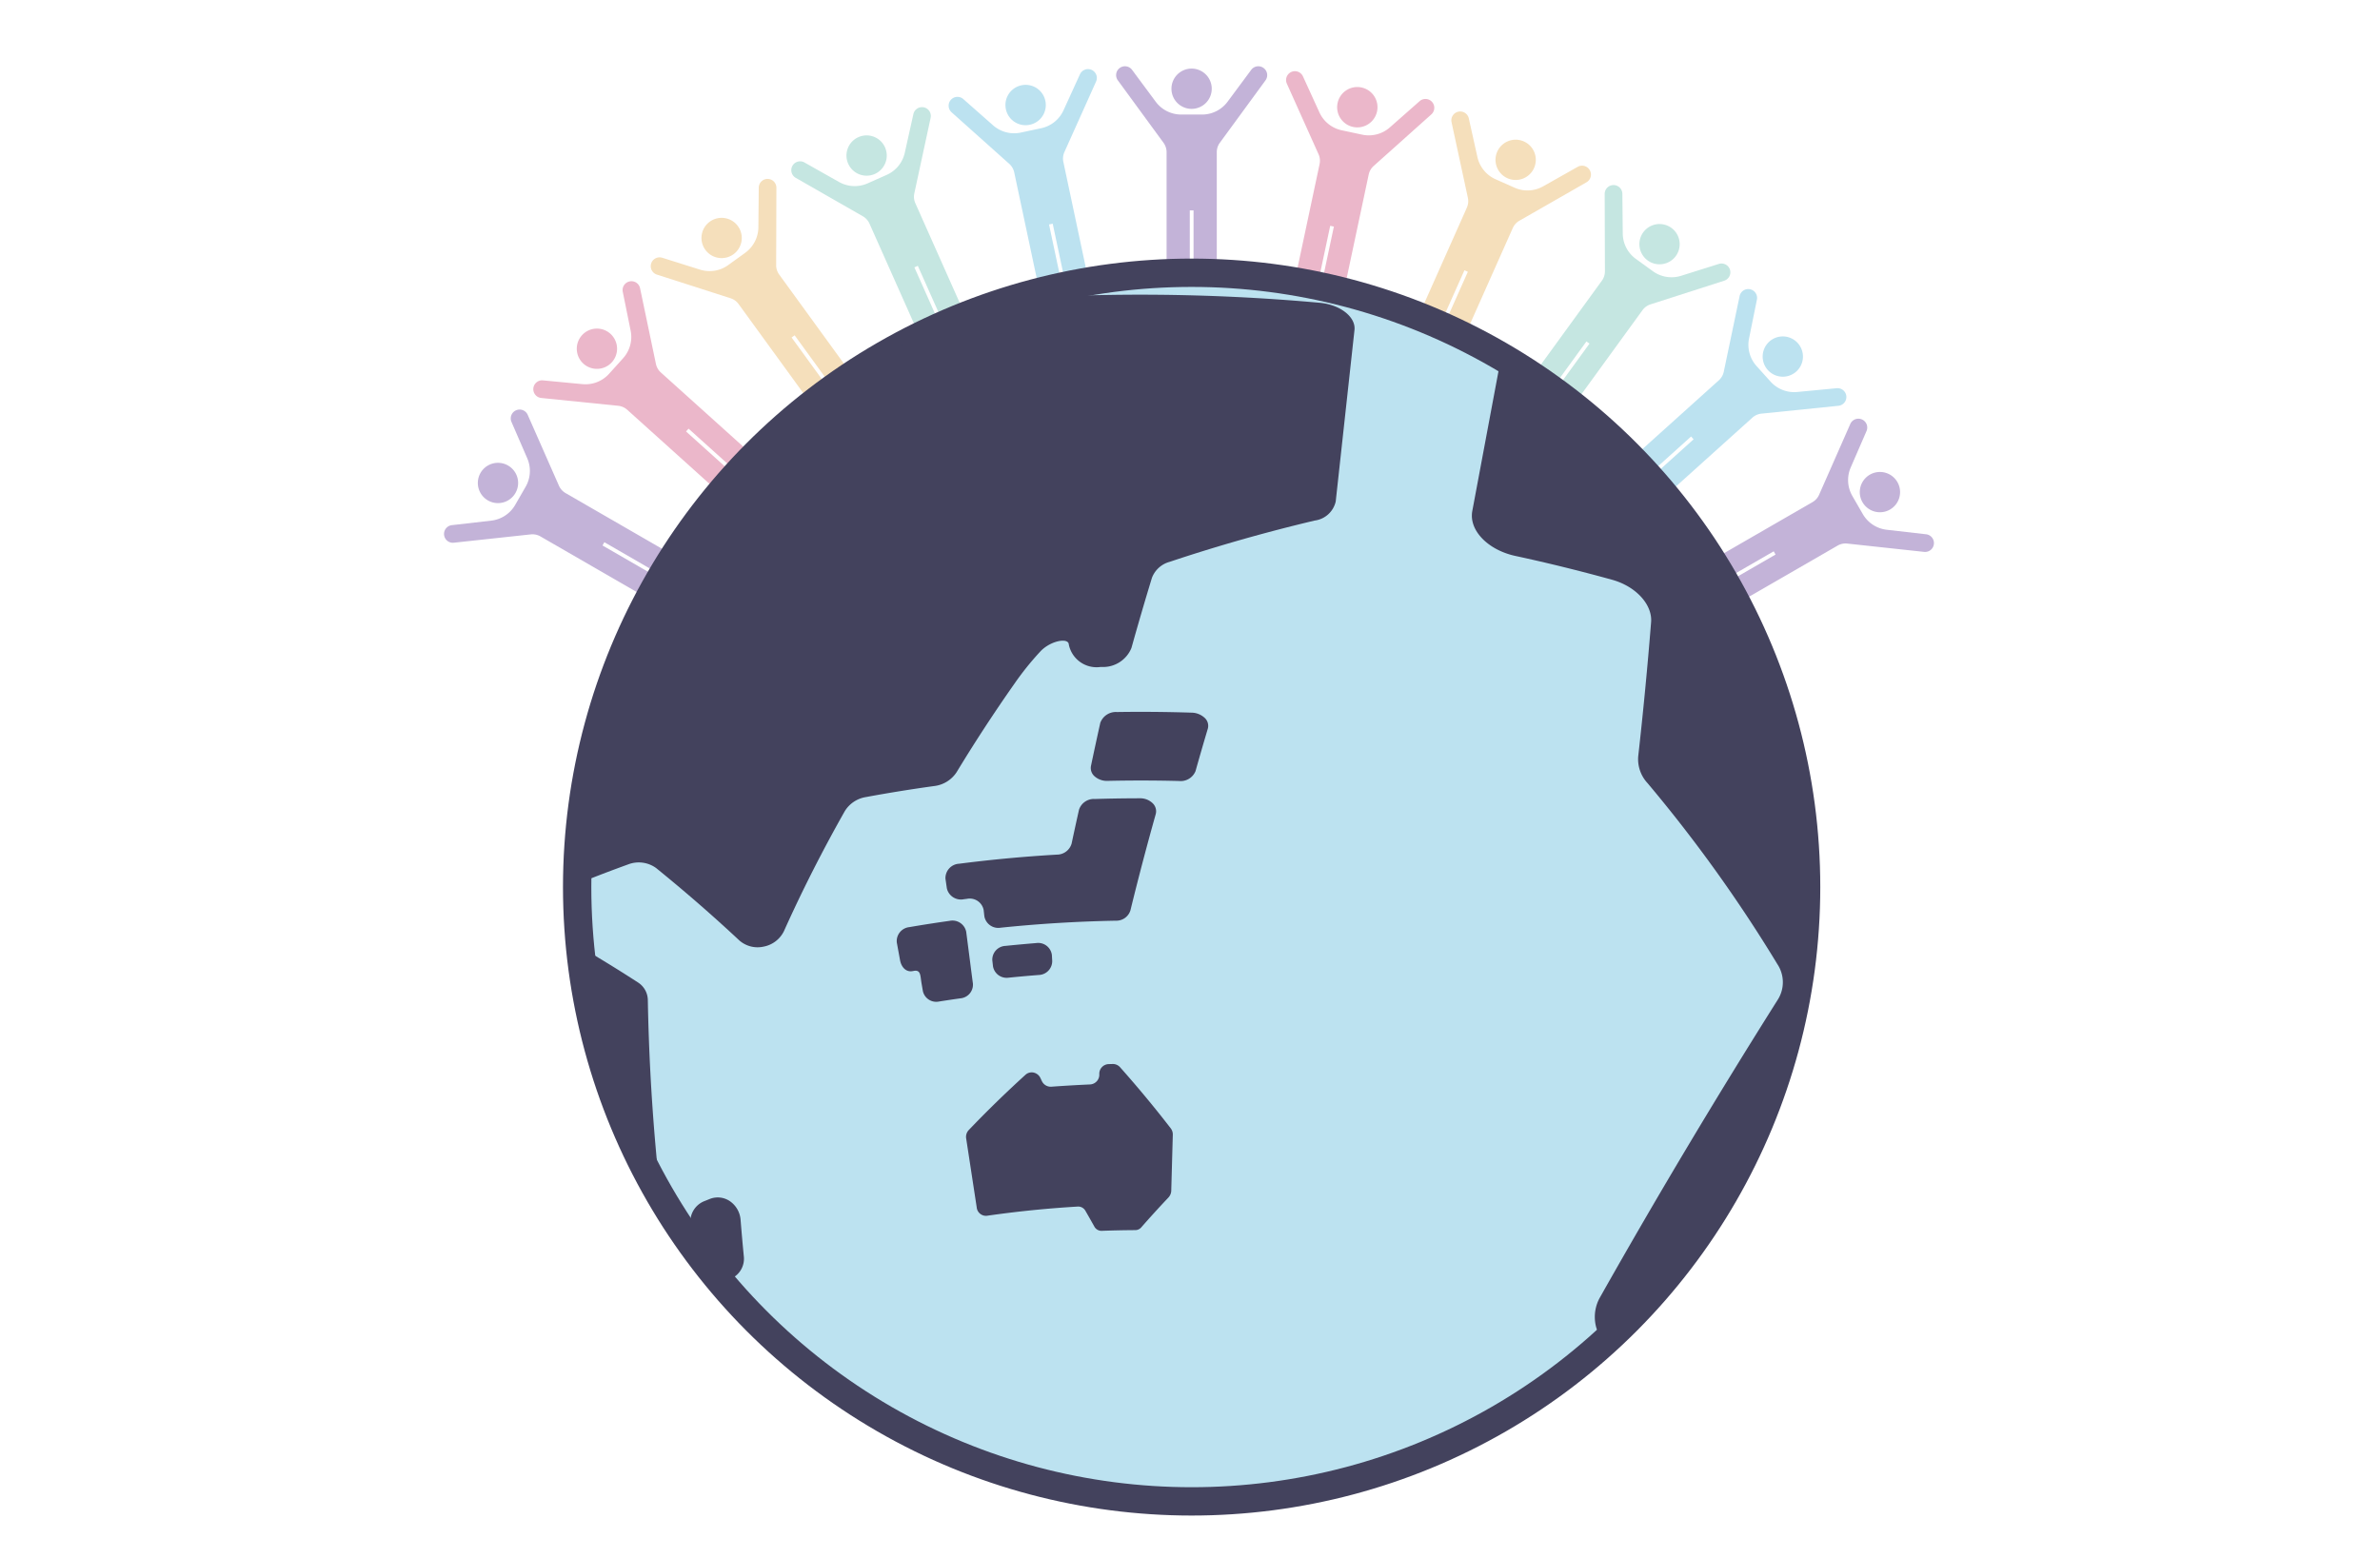 <svg xmlns="http://www.w3.org/2000/svg" width="168" height="110" viewBox="0 0 168 110"><defs><clipPath id="a"><circle data-name="楕円形 198" cx="43.375" cy="43.375" r="43.375" fill="none"/></clipPath></defs><g data-name="グループ 4230" transform="translate(31.342 4.68)"><g data-name="グループ 3614" fill="#c3b3d8"><path data-name="パス 1496" d="M52.771 3.007a1.422 1.422 0 0 0 1.422-1.422A1.422 1.422 0 0 0 52.771.163a1.422 1.422 0 0 0-1.422 1.422 1.422 1.422 0 0 0 1.422 1.422z"/><path data-name="パス 1497" d="M57.852.122a.624.624 0 0 0-.873.13L55.312 2.5a2.243 2.243 0 0 1-1.8.908h-1.476a2.243 2.243 0 0 1-1.8-.908L48.569.252a.624.624 0 0 0-.873-.13.623.623 0 0 0-.13.873L50.788 5.4a1.121 1.121 0 0 1 .217.663v10.3a.819.819 0 0 0 .819.819.819.819 0 0 0 .819-.819v-6.189h.265v6.189a.819.819 0 0 0 .819.819.819.819 0 0 0 .821-.819v-10.3a1.12 1.12 0 0 1 .216-.663L57.986.995a.624.624 0 0 0-.134-.873z"/></g><g data-name="グループ 3615" fill="#bce2f0"><path data-name="パス 1498" d="M41.348 4.129a1.423 1.423 0 0 0 1.1-1.687 1.422 1.422 0 0 0-1.687-1.1 1.422 1.422 0 0 0-1.1 1.687 1.421 1.421 0 0 0 1.687 1.1z"/><path data-name="パス 1499" d="M45.718.256a.625.625 0 0 0-.827.308l-1.163 2.547a2.242 2.242 0 0 1-1.575 1.262l-.722.154-.721.154a2.243 2.243 0 0 1-1.953-.513l-2.1-1.852a.623.623 0 0 0-.88.054.624.624 0 0 0 .054.88L39.9 6.889a1.129 1.129 0 0 1 .35.6l2.141 10.075a.82.82 0 0 0 .972.632.82.82 0 0 0 .631-.972l-1.287-6.055.13-.027.13-.027 1.287 6.054a.819.819 0 0 0 .972.631.819.819 0 0 0 .632-.972L43.718 6.75a1.13 1.13 0 0 1 .074-.693l2.236-4.979a.624.624 0 0 0-.31-.822z"/></g><g data-name="グループ 3616" fill="#c5e6e1"><path data-name="パス 1500" d="M30.41 7.602a1.423 1.423 0 0 0 .72-1.878 1.422 1.422 0 0 0-1.878-.721 1.422 1.422 0 0 0-.72 1.878 1.422 1.422 0 0 0 1.878.721z"/><path data-name="パス 1501" d="M33.878 2.9a.624.624 0 0 0-.745.473l-.608 2.733a2.24 2.24 0 0 1-1.277 1.562l-.676.3-.673.3a2.249 2.249 0 0 1-2.017-.1l-2.438-1.376a.624.624 0 0 0-.85.236.625.625 0 0 0 .236.85l4.737 2.714a1.118 1.118 0 0 1 .466.517l4.19 9.41a.82.82 0 0 0 1.082.415.82.82 0 0 0 .415-1.082l-2.517-5.655.121-.053.121-.055 2.517 5.655a.82.82 0 0 0 1.082.415.82.82 0 0 0 .416-1.082l-4.19-9.409a1.125 1.125 0 0 1-.072-.694l1.152-5.335a.623.623 0 0 0-.472-.739z"/></g><g data-name="グループ 3617" fill="#f5dfbb"><path data-name="パス 1502" d="M20.432 13.273a1.422 1.422 0 0 0 .314-1.986 1.422 1.422 0 0 0-1.985-.315 1.421 1.421 0 0 0-.315 1.986 1.422 1.422 0 0 0 1.986.315z"/><path data-name="パス 1503" d="M22.847 7.952a.624.624 0 0 0-.63.618l-.026 2.8a2.251 2.251 0 0 1-.925 1.795l-.6.434-.6.434a2.244 2.244 0 0 1-1.992.326l-2.671-.84a.624.624 0 0 0-.781.409.623.623 0 0 0 .408.782l5.2 1.67a1.113 1.113 0 0 1 .564.409l6.054 8.333a.82.82 0 0 0 1.145.181.819.819 0 0 0 .181-1.144l-3.638-5.008.107-.077.108-.078 3.638 5.008a.819.819 0 0 0 1.144.181.818.818 0 0 0 .182-1.144l-6.054-8.334a1.124 1.124 0 0 1-.215-.663l.017-5.459a.625.625 0 0 0-.616-.633z"/></g><g data-name="グループ 3618" fill="#ebb7ca"><path data-name="パス 1504" d="M11.851 20.894a1.422 1.422 0 0 0-.106-2.008 1.422 1.422 0 0 0-2.008.106A1.422 1.422 0 0 0 9.843 21a1.422 1.422 0 0 0 2.008-.106z"/><path data-name="パス 1505" d="M13.106 15.189a.623.623 0 0 0-.488.734l.556 2.744a2.242 2.242 0 0 1-.532 1.947l-.494.549-.495.548a2.243 2.243 0 0 1-1.881.732l-2.786-.266a.624.624 0 0 0-.68.562.624.624 0 0 0 .561.681l5.431.552a1.121 1.121 0 0 1 .636.282l7.655 6.892a.82.82 0 0 0 1.157-.06.82.82 0 0 0-.06-1.157l-4.6-4.143.088-.1.089-.1 4.6 4.142a.819.819 0 0 0 1.157-.061.818.818 0 0 0-.06-1.157l-7.655-6.892a1.123 1.123 0 0 1-.346-.6l-1.119-5.343a.622.622 0 0 0-.734-.486z"/></g><g data-name="グループ 3619" fill="#c3b3d8"><path data-name="パス 1506" d="M5.041 30.132a1.42 1.42 0 0 0-.52-1.942 1.421 1.421 0 0 0-1.943.52 1.422 1.422 0 0 0 .521 1.943 1.422 1.422 0 0 0 1.942-.521z"/><path data-name="パス 1507" d="M5.087 24.29a.623.623 0 0 0-.325.82l1.114 2.568a2.242 2.242 0 0 1-.116 2.015l-.369.64-.368.64a2.244 2.244 0 0 1-1.688 1.107l-2.781.32a.623.623 0 0 0-.548.691.622.622 0 0 0 .69.548l5.428-.587a1.123 1.123 0 0 1 .682.143l8.92 5.151a.82.82 0 0 0 1.119-.3.819.819 0 0 0-.3-1.119l-5.358-3.093.066-.114.066-.116 5.36 3.1a.821.821 0 0 0 1.12-.3.819.819 0 0 0-.3-1.119l-8.921-5.151a1.126 1.126 0 0 1-.465-.519l-2.2-4.993a.624.624 0 0 0-.826-.332z"/></g><g data-name="グループ 3620" fill="#c3b3d8"><path data-name="パス 1508" d="M100.127 30.778a1.422 1.422 0 0 0 1.943.52 1.422 1.422 0 0 0 .521-1.942 1.423 1.423 0 0 0-1.943-.521 1.423 1.423 0 0 0-.521 1.943z"/><path data-name="パス 1509" d="M105.167 33.736a.625.625 0 0 0-.548-.692l-2.781-.319a2.243 2.243 0 0 1-1.688-1.107l-.369-.64-.369-.64a2.243 2.243 0 0 1-.114-2.015l1.114-2.568a.624.624 0 0 0-.325-.82.624.624 0 0 0-.821.324l-2.2 4.994a1.115 1.115 0 0 1-.465.519l-8.92 5.151a.818.818 0 0 0-.3 1.119.818.818 0 0 0 1.119.3l5.361-3.095.065.114.066.114-5.36 3.1a.819.819 0 0 0-.3 1.119.821.821 0 0 0 1.12.3l8.92-5.151a1.122 1.122 0 0 1 .682-.143l5.426.587a.624.624 0 0 0 .687-.551z"/></g><g data-name="グループ 3621" fill="#bce2f0"><path data-name="パス 1510" d="M93.446 21.447a1.422 1.422 0 0 0 2.008.106 1.422 1.422 0 0 0 .106-2.008 1.422 1.422 0 0 0-2.008-.106 1.422 1.422 0 0 0-.106 2.008z"/><path data-name="パス 1511" d="M98.988 23.293a.625.625 0 0 0-.681-.562l-2.786.266a2.243 2.243 0 0 1-1.881-.732l-.495-.548-.494-.549a2.245 2.245 0 0 1-.532-1.947l.556-2.744a.623.623 0 0 0-.488-.734.622.622 0 0 0-.734.487l-1.118 5.343a1.125 1.125 0 0 1-.348.6l-7.655 6.892a.82.82 0 0 0-.06 1.157.821.821 0 0 0 1.157.061l4.6-4.143.089.1.088.1-4.6 4.142a.82.82 0 0 0-.06 1.157.819.819 0 0 0 1.157.061l7.655-6.892a1.121 1.121 0 0 1 .637-.282l5.43-.554a.624.624 0 0 0 .563-.679z"/></g><g data-name="グループ 3622" fill="#c5e6e1"><path data-name="パス 1512" d="M84.966 13.71a1.422 1.422 0 0 0 1.986-.314 1.422 1.422 0 0 0-.315-1.986 1.421 1.421 0 0 0-1.986.315 1.422 1.422 0 0 0 .315 1.985z"/><path data-name="パス 1513" d="M90.774 14.363a.624.624 0 0 0-.782-.409l-2.671.84a2.247 2.247 0 0 1-1.992-.326l-.6-.435-.6-.434a2.241 2.241 0 0 1-.924-1.794l-.027-2.8a.624.624 0 0 0-.63-.618.624.624 0 0 0-.618.63l.017 5.459a1.124 1.124 0 0 1-.215.663l-6.054 8.333a.82.82 0 0 0 .181 1.145.821.821 0 0 0 1.145-.181l3.638-5.008.107.077.108.078-3.638 5.007a.819.819 0 0 0 .181 1.145.82.82 0 0 0 1.145-.181l6.054-8.334a1.126 1.126 0 0 1 .564-.409l5.2-1.67a.624.624 0 0 0 .411-.778z"/></g><g data-name="グループ 3623" fill="#f5dfbb"><path data-name="パス 1514" d="M75.066 7.904a1.421 1.421 0 0 0 1.878-.72 1.421 1.421 0 0 0-.72-1.878 1.422 1.422 0 0 0-1.877.72 1.422 1.422 0 0 0 .719 1.878z"/><path data-name="パス 1515" d="M80.877 7.336a.625.625 0 0 0-.85-.238l-2.438 1.377a2.247 2.247 0 0 1-2.016.1l-.674-.3-.674-.3a2.248 2.248 0 0 1-1.278-1.562l-.608-2.733a.623.623 0 0 0-.744-.473.623.623 0 0 0-.474.744l1.152 5.335a1.133 1.133 0 0 1-.071.694l-4.19 9.409a.82.82 0 0 0 .415 1.082.82.82 0 0 0 1.082-.415l2.521-5.654.121.055.121.053-2.517 5.655a.82.82 0 0 0 .415 1.082.819.819 0 0 0 1.082-.415l4.19-9.41a1.12 1.12 0 0 1 .467-.517l4.736-2.714a.625.625 0 0 0 .232-.855z"/></g><g data-name="グループ 3624" fill="#ebb7ca"><path data-name="パス 1516" d="M64.175 4.283a1.422 1.422 0 0 0 1.687-1.1 1.424 1.424 0 0 0-1.1-1.687 1.42 1.42 0 0 0-1.686 1.1 1.422 1.422 0 0 0 1.099 1.687z"/><path data-name="パス 1517" d="M69.746 2.518a.623.623 0 0 0-.88-.055l-2.1 1.852a2.244 2.244 0 0 1-1.953.513l-.722-.154-.721-.154a2.241 2.241 0 0 1-1.576-1.262L60.631.711a.624.624 0 0 0-.827-.308.625.625 0 0 0-.308.827l2.236 4.98a1.111 1.111 0 0 1 .074.692l-2.141 10.076a.819.819 0 0 0 .631.971.818.818 0 0 0 .972-.631l1.287-6.054.13.027.13.027-1.287 6.055a.82.82 0 0 0 .631.972.821.821 0 0 0 .973-.631l2.141-10.076a1.129 1.129 0 0 1 .35-.6l4.068-3.639a.624.624 0 0 0 .055-.881z"/></g><circle data-name="楕円形 197" cx="43.375" cy="43.375" r="43.375" transform="translate(9.398 14.579)" fill="#bce2f0" stroke="#43425d" stroke-miterlimit="10" stroke-width="2"/><g data-name="グループ 3627" clip-path="url(#a)" transform="translate(9.398 14.579)"><g data-name="グループ 3625" fill="#43425d"><path data-name="パス 1518" d="M33.534 48.59a.981.981 0 0 1-.948.992q-1.062.083-2.124.19a.979.979 0 0 1-1.109-.807l-.047-.416a.972.972 0 0 1 .928-1.021q1.087-.111 2.176-.2a.974.974 0 0 1 1.1.84z"/><path data-name="パス 1519" d="M23.634 46.171l-.186.032a.991.991 0 0 0-.884 1.087l.228 1.244c.092.5.424.854.871.777l.112-.02c.485-.083.445.342.528.84l.1.582a.967.967 0 0 0 1.142.743q.757-.119 1.516-.226a.969.969 0 0 0 .875-1.044q-.1-.747-.194-1.494l-.28-2.165a.989.989 0 0 0-1.17-.767q-1.332.187-2.658.411z"/><path data-name="パス 1520" d="M36.514 37.153a1.105 1.105 0 0 0-1.089.762q-.268 1.195-.522 2.39a1.083 1.083 0 0 1-1.042.779q-3.454.2-6.891.642a1.018 1.018 0 0 0-.972 1.055l.1.69a1.02 1.02 0 0 0 1.2.762l.218-.027a1 1 0 0 1 1.178.786l.051.452a1 1 0 0 0 1.151.8q4.058-.42 8.138-.495a1.039 1.039 0 0 0 1.022-.734q.832-3.4 1.785-6.791a.782.782 0 0 0-.217-.769 1.261 1.261 0 0 0-.891-.349q-1.607 0-3.212.051z"/><path data-name="パス 1521" d="M43.651 35.185a1.132 1.132 0 0 1-1.168.7q-2.519-.064-5.04-.008a1.312 1.312 0 0 1-.9-.307.777.777 0 0 1-.273-.749q.319-1.52.657-3.039a1.168 1.168 0 0 1 1.174-.767q2.636-.039 5.271.045a1.38 1.38 0 0 1 .924.368.759.759 0 0 1 .222.764q-.446 1.495-.867 2.993z"/><path data-name="パス 1522" d="M31.643 56.632a.65.65 0 0 1 .7-.121.69.69 0 0 1 .421.585l-.022-.263a.689.689 0 0 0 .724.638q1.373-.1 2.748-.161a.689.689 0 0 0 .644-.718.682.682 0 0 1 .654-.717l.289-.008a.688.688 0 0 1 .519.224q1.883 2.12 3.581 4.319a.717.717 0 0 1 .145.463l-.109 3.929a.74.74 0 0 1-.2.493q-.986 1.043-1.918 2.108a.558.558 0 0 1-.409.193q-1.2.007-2.393.051a.572.572 0 0 1-.517-.317q-.306-.546-.618-1.089a.583.583 0 0 0-.534-.308q-3.231.19-6.444.653a.659.659 0 0 1-.7-.6l-.743-4.857a.7.7 0 0 1 .179-.595q1.907-1.995 4.003-3.902z"/><path data-name="パス 1523" d="M11.762 69.417a1.541 1.541 0 0 1-.885 1.6c-.131.052-.26.107-.39.16a1.471 1.471 0 0 1-1.366-.157 1.84 1.84 0 0 1-.8-1.274q-.168-1.262-.317-2.528a1.567 1.567 0 0 1 .944-1.655l.417-.167a1.521 1.521 0 0 1 1.431.167 1.762 1.762 0 0 1 .741 1.309q.102 1.278.225 2.545z"/><path data-name="パス 1524" d="M65.135 6.383c.247-1.36 2.213-2.137 4.39-1.664a139.7 139.7 0 0 1 48.364 20.584c1.557 1.044 2.472 2.62 2.239 3.791q-1.4 7.04-3.308 13.859a1.941 1.941 0 0 1-2.027 1.335A103.083 103.083 0 0 0 99.93 45.43a4.025 4.025 0 0 1-2.594-.575q-.727-.431-1.458-.852a3.365 3.365 0 0 0-3.316-.18 2.08 2.08 0 0 0-.843 2.585q.516 1.492.984 2.986a3.572 3.572 0 0 0 1.593 1.948 106.314 106.314 0 0 1 8.98 6.072c1.4 1.058 1.81 2.825.941 3.9l-5.947 7.424a2.37 2.37 0 0 1-1.245.8 84.979 84.979 0 0 0-19.206 7.599 2.183 2.183 0 0 1-2.12.054q-1.35-.752-2.724-1.444a2.11 2.11 0 0 1-1.077-1.43 2.8 2.8 0 0 1 .3-1.968q6.023-10.675 12.579-21.066a2.3 2.3 0 0 0-.052-2.46 101.921 101.921 0 0 0-9.18-12.8 2.487 2.487 0 0 1-.647-1.874q.531-4.724.91-9.478c.1-1.24-1.071-2.536-2.772-3q-3.39-.938-6.818-1.679c-1.92-.417-3.279-1.8-3.033-3.161l1.956-10.443z"/><path data-name="パス 1525" d="M-26.433 35.137c.138.223-.019.568-.343.772q-2.591 1.633-5.119 3.4c-.316.222-.693.232-.844.017l-4.454-6.29c-.15-.211 0-.576.34-.814q2.7-1.893 5.473-3.637c.348-.219.744-.219.88 0z"/><path data-name="パス 1526" d="M-34.671 40.725c.156.212.023.571-.288.8q-.832.621-1.656 1.257c-.313.242-.691.271-.853.064l-1.549-1.984c-.159-.2-.034-.569.289-.817q.847-.655 1.7-1.293c.32-.239.708-.265.862-.056z"/><path data-name="パス 1527" d="M5.719 5.73a3.015 3.015 0 0 0-2.1 1.536q-1.45 3.653-2.678 7.328A2.908 2.908 0 0 1-.968 16.2q-1.317.428-2.629.884a3.086 3.086 0 0 1-2.342-.032q-2.52-1.33-5.14-2.564a3.125 3.125 0 0 0-2.428.107q-2.46 1.031-4.888 2.162a3.059 3.059 0 0 0-1.755 1.845q-1.422 6.173-2.252 12.3c-.127.962.7 1.588 1.873 1.451q1.479-.17 2.95-.3a3.2 3.2 0 0 0 2.666-1.894q.376-1.111.777-2.222a3.029 3.029 0 0 1 2.1-1.712q-.861.221-1.723.456c1.284-.35 2.368.157 2.44 1.093q.078.969.167 1.937a2.407 2.407 0 0 1-1.554 2.122 121.585 121.585 0 0 0-14.525 8.215 3.093 3.093 0 0 0-.891.876q-2.64 3.946-4.927 8.029a1.65 1.65 0 0 0-.013 1.843l2.529 3.157a2.047 2.047 0 0 0 2.79-.074q1.1-.85 2.225-1.668c.983-.718 1.924-1.092 2.268-.6.643.913 1.746.808 2.729.15l-.171.116c.976-.659 1.5-1.609.882-2.579-.372-.572.372-1.232 1.4-1.867q.837-.517 1.681-1.019a1.934 1.934 0 0 1 2.7.356l.218.384a1.958 1.958 0 0 1-1 2.5 107.353 107.353 0 0 0-10.635 7.211 1.919 1.919 0 0 0-.647 2.627l7.376 9.206a1.8 1.8 0 0 0 2.5.166q2.26-1.739 4.6-3.318a1.713 1.713 0 0 1 2.417.4l6.806 10.526a1.615 1.615 0 0 0 2.172.6q3.058-1.894 6.247-3.475a1.542 1.542 0 0 0 .771-1.65 148.832 148.832 0 0 1-1.807-20.59 1.5 1.5 0 0 0-.691-1.243q-2.895-1.878-5.978-3.591a1.462 1.462 0 0 1-.441-2.218l-.108.147a2.358 2.358 0 0 1 1.014-.8q2.375-.992 4.786-1.865a2.089 2.089 0 0 1 2.008.25q3.052 2.475 5.872 5.11a1.956 1.956 0 0 0 1.724.432 2.013 2.013 0 0 0 1.426-1.1q1.917-4.268 4.29-8.46a2.142 2.142 0 0 1 1.479-.995q2.4-.445 4.813-.778a2.2 2.2 0 0 0 1.6-.977q1.916-3.163 4.085-6.253a20.4 20.4 0 0 1 1.873-2.323c.732-.73 1.943-.936 1.964-.445a2 2 0 0 0 2.237 1.588h.078a2.163 2.163 0 0 0 2.106-1.34q.693-2.481 1.447-4.954a1.853 1.853 0 0 1 1.247-1.128q4.984-1.667 10.239-2.916a1.747 1.747 0 0 0 1.487-1.347L54.871 4.04c.1-.915-1-1.79-2.466-1.921A140.539 140.539 0 0 0 5.719 5.73z"/></g></g></g></svg>